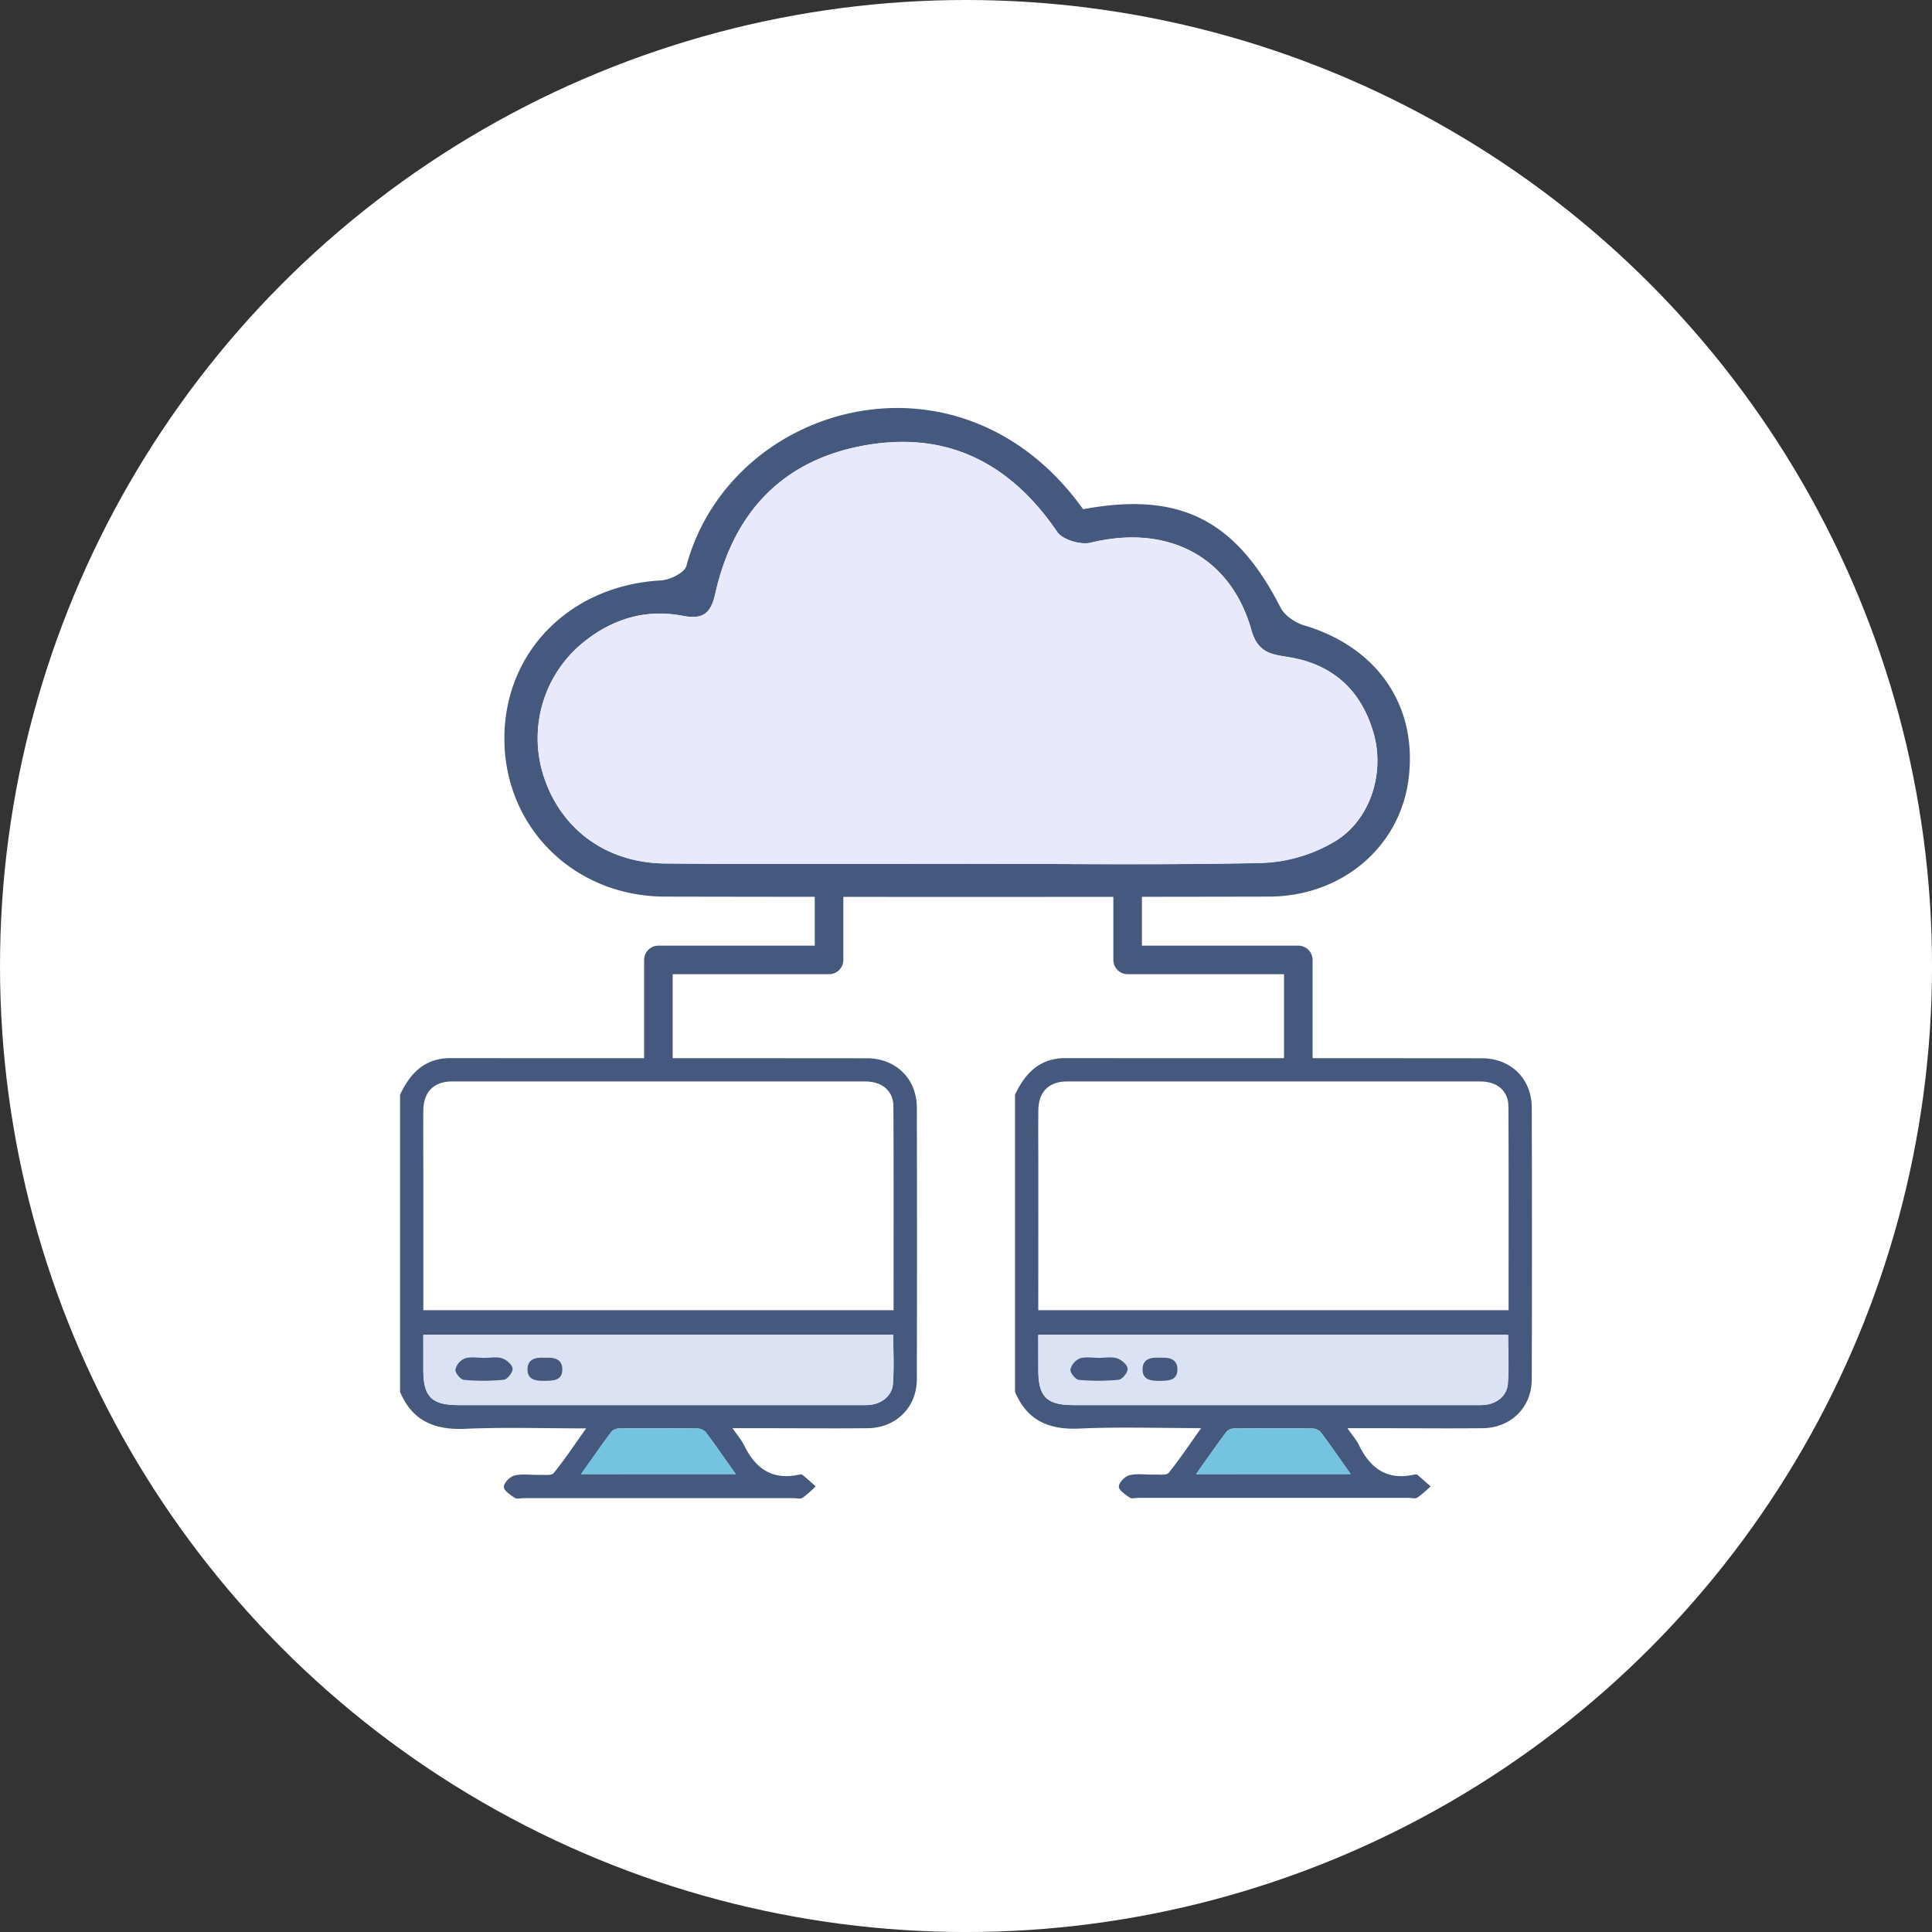 <?xml version="1.0" encoding="utf-8"?>
<svg xmlns="http://www.w3.org/2000/svg" viewBox="0 0 811.31 811.31">
  <rect x="0" y="0" width="811.31" height="811.31" fill="#333333" stroke="none"/>
  <defs>
    <style>.cls-1{fill:#fff;}.cls-2{fill:#45597e;}.cls-3{fill:#e8e9fc;}.cls-4{fill:#dbe2f4;}.cls-5{fill:#74c3e1;}.cls-6{fill:none;stroke:#45597e;stroke-linecap:round;stroke-linejoin:round;stroke-width:12px;}</style>
  </defs>
  <title>system design</title>
  <g id="bgs">
    <circle class="cls-1" cx="405.66" cy="405.66" r="405.66"/>
  </g>
  <g data-name="bounding box" id="bounding_box">
    <path class="cls-2" d="M454.85,213.85c40.62-7.6,64.13,4.49,82.92,41.33,1.7,3.33,6.09,6.31,9.83,7.42,31,9.18,48,34.08,43.84,65-3.81,28.27-28.08,48.86-58.66,48.92q-126.81.25-253.64,0c-38.19-.13-67.24-29.15-67.33-66.2-.09-36.66,27.63-64.46,65.7-66.58,3.81-.21,10-3.23,10.74-6.1C306.64,169.24,403.24,141.72,454.85,213.85ZM406.13,362.73c41.39,0,82.79.58,124.15-.41a64.43,64.43,0,0,0,30.23-9c14.8-8.85,21.09-28.41,16.38-45.2-4.9-17.46-16.31-28.68-34.55-32-7.42-1.34-13.92-1.21-16.83-11.56C516.75,233.44,490.09,220,458,227.88c-4.19,1-11.78-1.19-14-4.48-19.65-28.88-46.2-42.56-80.81-36.4S308,215.23,300.38,249.23c-1.91,8.57-5.27,11-13.91,9.32-14.86-2.83-28.57,1.07-40.53,10.4a51.83,51.83,0,0,0-17.7,56.85c7.19,22.31,26.24,36.57,51,36.8C321.55,363,363.84,362.71,406.13,362.73Z"/>
    <path class="cls-3" d="M406.13,362.72c-42.29,0-84.58.27-126.87-.12-24.78-.23-43.83-14.49-51-36.8A51.83,51.83,0,0,1,245.94,269c12-9.33,25.67-13.23,40.53-10.4,8.64,1.64,12-.75,13.91-9.32,7.57-34,28.19-56.06,62.83-62.23s61.16,7.52,80.81,36.4c2.24,3.29,9.83,5.51,14,4.48,32-7.88,58.71,5.56,67.47,36.73,2.91,10.35,9.41,10.22,16.83,11.56,18.24,3.31,29.65,14.53,34.55,32,4.71,16.79-1.58,36.35-16.38,45.2a64.43,64.43,0,0,1-30.23,9C488.92,363.31,447.52,362.73,406.13,362.72Z"/>
    <path class="cls-2" d="M168,584.48V459.68c4.27-9,10.32-15.37,21.28-15.35,58.24.08,116.48,0,174.73.07,12.24,0,21,8.64,21,20.8q.15,57,0,113.94c0,11.88-8.75,20.47-20.64,20.61-14.29.16-28.58,0-42.87,0h-13.9c2.09,3,3.88,5.06,5,7.4,4.7,9.56,11.72,14.51,22.74,12.15.51-.11,1.26-.23,1.59,0,1.92,1.56,3.74,3.24,5.59,4.88A48.17,48.17,0,0,1,337,629c-.9.58-2.47.12-3.73.12H219.84c-1.27,0-2.86.46-3.73-.13-1.83-1.25-4.61-3.12-4.54-4.62.07-1.72,2.59-4.3,4.46-4.75,3.25-.8,6.83-.18,10.26-.28,2.13-.07,5.25.43,6.2-.73,4.67-5.73,8.76-11.92,13.64-18.78-18,0-34.46-.55-50.88.18C182.44,600.54,173.09,596.67,168,584.48Zm9.77-34.29H375.24c0-28.76.09-57.12-.07-85.48,0-6.63-4.7-10.56-11.86-10.57q-86.73,0-173.48,0c-7.69,0-12,4.44-12.06,12.2-.09,8.67,0,17.35,0,26Zm0,10.36v14.62c0,11.39,3.46,14.87,14.82,14.87h168c1.45,0,2.9.05,4.34-.06,5.28-.38,9.68-3.79,10.05-8.91.5-6.76.13-13.59.13-20.52ZM308.92,619c-4.48-6.33-8.43-12.08-12.61-17.65a5.22,5.22,0,0,0-3.7-1.48q-16.25-.17-32.48,0a4.62,4.62,0,0,0-3.28,1.26c-4.25,5.7-8.31,11.55-12.81,17.88Z"/>
    <path class="cls-4" d="M177.75,560.55H375.11c0,6.93.37,13.76-.13,20.52-.37,5.12-4.77,8.53-10.05,8.91-1.44.11-2.89.06-4.34.06h-168c-11.36,0-14.81-3.48-14.82-14.87Zm25.57,9.67c-2.71,0-5.61-.6-8.06.2a7,7,0,0,0-4,4.68c-.19,1.34,2.17,4.23,3.58,4.36a86.59,86.59,0,0,0,16.73-.05c1.5-.16,3.87-3.19,3.73-4.71s-2.57-3.71-4.42-4.31C208.57,569.64,205.85,570.21,203.32,570.22Zm25.39-.06c-3.75-.3-7.27.53-7.22,5,0,4.3,3.7,4.7,7.14,4.67s7.51,0,7.52-4.79C236.16,570.49,232.5,569.93,228.71,570.16Z"/>
    <path class="cls-5" d="M308.92,619H244c4.5-6.33,8.56-12.18,12.81-17.88a4.62,4.62,0,0,1,3.28-1.26q16.25-.14,32.48,0a5.22,5.22,0,0,1,3.7,1.48C300.49,606.92,304.44,612.67,308.92,619Z"/>
    <path class="cls-2" d="M203.32,570.21c2.53,0,5.25-.57,7.53.18,1.85.6,4.27,2.69,4.42,4.31s-2.23,4.55-3.73,4.71a86.59,86.59,0,0,1-16.73.05c-1.41-.13-3.77-3-3.58-4.36a7,7,0,0,1,4-4.68C197.71,569.62,200.61,570.22,203.32,570.21Z"/>
    <path class="cls-2" d="M228.71,570.16c3.79-.23,7.45.33,7.44,4.92,0,4.77-4,4.76-7.52,4.79s-7.09-.37-7.14-4.67C221.44,570.69,225,569.86,228.71,570.16Z"/>
    <path class="cls-2" d="M426.24,584.48V459.68c4.27-9,10.32-15.37,21.28-15.35,58.24.08,116.48,0,174.72.07,12.25,0,21,8.64,21,20.8q.15,57,0,113.94c0,11.88-8.75,20.47-20.64,20.61-14.29.16-28.58,0-42.87,0h-13.9c2.09,3,3.88,5.06,5,7.4,4.7,9.56,11.72,14.51,22.74,12.15.51-.11,1.26-.23,1.59,0,1.91,1.56,3.74,3.24,5.59,4.88a48.17,48.17,0,0,1-5.54,4.7c-.9.58-2.47.12-3.74.12H478.1c-1.27,0-2.86.46-3.73-.13-1.83-1.25-4.61-3.12-4.54-4.62.07-1.72,2.59-4.3,4.46-4.75,3.25-.8,6.83-.18,10.26-.28,2.13-.07,5.25.43,6.2-.73,4.67-5.73,8.76-11.92,13.64-18.78-18,0-34.46-.55-50.88.18C440.7,600.54,431.35,596.67,426.24,584.48ZM436,550.19H633.5c0-28.76.09-57.12-.07-85.48,0-6.63-4.7-10.56-11.86-10.57q-86.73,0-173.48,0c-7.69,0-12,4.44-12.06,12.2-.09,8.67,0,17.35,0,26Zm0,10.36v14.62c0,11.39,3.46,14.87,14.82,14.87h168c1.45,0,2.9.05,4.34-.06,5.28-.38,9.68-3.79,10-8.91.5-6.76.12-13.59.12-20.52ZM567.18,619c-4.48-6.33-8.43-12.08-12.61-17.65a5.22,5.22,0,0,0-3.7-1.48q-16.25-.17-32.48,0a4.62,4.62,0,0,0-3.28,1.26c-4.25,5.7-8.31,11.55-12.81,17.88Z"/>
    <path class="cls-4" d="M436,560.55H633.36c0,6.93.38,13.76-.12,20.52-.37,5.12-4.77,8.53-10,8.91-1.44.11-2.89.06-4.34.06h-168c-11.36,0-14.82-3.48-14.82-14.87Zm25.57,9.67c-2.71,0-5.61-.6-8.06.2a7,7,0,0,0-4,4.68c-.19,1.34,2.17,4.23,3.58,4.36a86.59,86.59,0,0,0,16.73-.05c1.5-.16,3.87-3.19,3.73-4.71s-2.57-3.71-4.42-4.31C466.83,569.64,464.11,570.21,461.58,570.22Zm25.39-.06c-3.75-.3-7.27.53-7.22,5,.05,4.3,3.7,4.7,7.13,4.67s7.52,0,7.53-4.79C494.42,570.49,490.76,569.93,487,570.16Z"/>
    <path class="cls-5" d="M567.18,619H502.3c4.5-6.33,8.56-12.18,12.81-17.88a4.62,4.62,0,0,1,3.28-1.26q16.23-.14,32.48,0a5.22,5.22,0,0,1,3.7,1.48C558.75,606.92,562.7,612.67,567.18,619Z"/>
    <path class="cls-2" d="M461.58,570.21c2.53,0,5.25-.57,7.53.18,1.85.6,4.27,2.69,4.42,4.31s-2.23,4.55-3.73,4.71a86.59,86.59,0,0,1-16.73.05c-1.41-.13-3.77-3-3.58-4.36a7,7,0,0,1,4-4.68C456,569.62,458.87,570.22,461.58,570.21Z"/>
    <path class="cls-2" d="M487,570.16c3.79-.23,7.45.33,7.44,4.92,0,4.77-4,4.76-7.53,4.79s-7.08-.37-7.13-4.67C479.7,570.69,483.22,569.86,487,570.16Z"/>
    <polyline class="cls-6" points="348.15 376.64 348.15 403.1 276.48 403.1 276.48 444.37"/>
    <polyline class="cls-6" points="473.53 376.64 473.53 403.1 545.2 403.1 545.2 444.37"/>
  </g>
</svg>